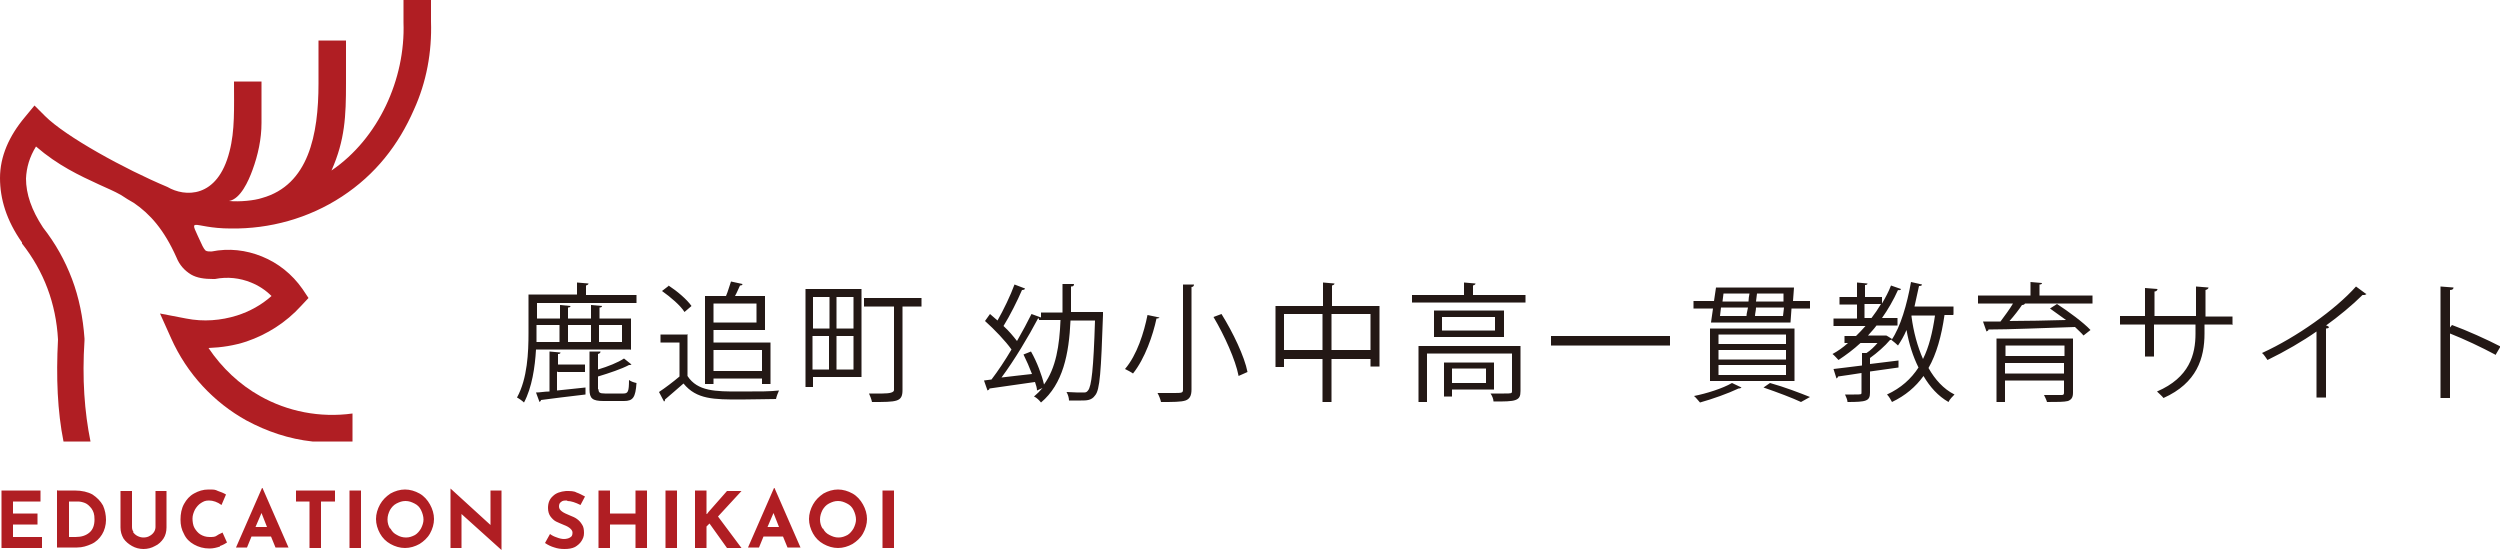 <?xml version="1.0" encoding="UTF-8"?>
<svg xmlns="http://www.w3.org/2000/svg" id="_レイヤー_1" data-name="レイヤー 1" width="500" height="110" version="1.1">
  <defs>
    <style>.cls-2{stroke-width:0;fill:#b01e23}</style>
  </defs>
  <path class="cls-2" d="M12.7 88.3c-1.2-6-1.5-12.8-1.1-20.4-.2-3.6-.9-7-2.1-10.2-1.2-3.2-2.9-6.2-5.1-9v-.2C1.3 44.1 0 39.8 0 35.6c0-4.3 1.8-8.4 5-12.2l1.9-2.3L9 23.2c4.1 4.1 15.9 10.6 24.5 14.2 3.4 2 10 2.4 12.4-7.1 1.1-4.2.9-8.7.9-14h5.5v8.3c0 3.2-.7 6.4-1.8 9.4-.8 2.2-2.4 5.8-4.7 6.2 2.2.2 5.1-.1 6.6-.6C61.7 37 63.7 27 63.7 16.7V8.1h5.5v8.6c0 6.5-.2 11.3-2.9 17.4 9.4-6.4 14.8-18.3 14.4-29.6V0h5.5v4.3c.2 6.1-.9 12.1-3.4 17.6-3.1 7.1-7.7 13-14.4 17.4-6.7 4.4-14.5 6.5-22.2 6.4-8.2 0-8.7-3.1-5.7 3.5.2.4.4.7.6.9.3.2.7.2 1.2.2 3.5-.7 6.9-.3 10.1 1 3.2 1.3 6 3.5 8.1 6.5l1.2 1.8-1.5 1.6c-3 3.3-6.8 5.7-10.9 7.1-2.4.8-5 1.2-7.6 1.3 2.7 4 6.2 7.3 10.3 9.6 5.5 3.1 12 4.4 18.5 3.5v5.6h-8c-4.7-.5-9.1-2-13.2-4.2-6.5-3.6-11.9-9.3-15.1-16.5L32 62.7l5.2 1c3.5.7 7 .4 10.2-.6 2.5-.8 4.9-2.1 6.9-3.9-1.2-1.2-2.6-2.1-4.1-2.7-2.2-.9-4.7-1.2-7.2-.7h-.4c-1.7 0-3.2-.2-4.4-.9-1.3-.8-2.3-1.9-2.9-3.4-2.5-5.6-5.3-8.7-8.5-10.9-.9-.5-1.7-1-2.6-1.6-1.4-.8-2.9-1.4-4.4-2.1-3.9-1.8-8.2-3.8-12.6-7.6-1.3 2.1-1.9 4.2-2 6.4 0 3.1 1.1 6.3 3.4 9.8 2.5 3.2 4.4 6.6 5.8 10.3 1.4 3.7 2.2 7.7 2.5 11.9v.4c-.5 7.6 0 14.3 1.2 20.2h-5.6z"></path>
  <path d="M126.1 69.9h-18.9c-.2 3.5-.8 7.6-2.4 10.6-.3-.3-1-.8-1.4-1 2.1-3.8 2.3-9.1 2.3-12.9v-7.7h9.7v-2.4l2.3.2c0 .2-.2.3-.5.4V59h10.1v1.6h-19.9v3.1h4.6V61l2.1.2c0 .2-.2.3-.5.3v2.2h4.6V61l2.2.2c0 .2-.2.3-.5.3v2.2h6.3V70zm-14.7 4.4v3.8c1.8-.2 3.7-.4 5.7-.6v1.4c-3.3.4-6.8.8-8.9 1.1 0 .2-.2.3-.3.4l-.7-1.9c.8 0 1.7-.2 2.7-.2v-8l2.2.2c0 .2-.2.3-.5.3v2.1h5.4v1.5h-5.4zm.5-9.3h-4.6v3.4h4.6V65zm6.3 0h-4.6v3.4h4.6V65zm1.5 12.8c0 .7.2.9 1.3.9h3.7c.9 0 1.1-.4 1.1-2.7.4.3 1 .5 1.5.6-.2 2.9-.7 3.6-2.5 3.6h-4.1c-2.2 0-2.8-.5-2.8-2.3v-7.6h2.2c0 .3-.2.4-.5.5v3.1c2-.6 4-1.4 5.2-2.2l1.5 1.2s-.2.1-.3.1h-.2c-1.5.8-3.9 1.6-6.2 2.3v2.6zm4.7-12.8h-4.6v3.4h4.6V65zm13.1 1.8v8.4c2 3.1 5.7 3.1 10.3 3.1s6 0 8-.2c-.2.4-.5 1.2-.6 1.7-1.8 0-4.6.1-7.1.1-5.3 0-8.8 0-11.4-3.2-1.3 1.1-2.6 2.3-3.7 3.2 0 .2 0 .3-.2.4l-1-1.9c1.2-.8 2.8-2 4.1-3.1v-6.8h-3.8v-1.6h5.5zm-3.8-9.7c1.7 1.1 3.7 2.8 4.6 4.1l-1.4 1.2c-.8-1.3-2.8-3-4.5-4.2l1.3-1zm9 18.6v1.1H141V59.2h4.2c.4-.9.7-2.1 1-2.9l2.3.5c0 .2-.2.3-.5.3-.3.6-.6 1.4-1 2.1h6V66h-10.3v2.5h11.4v8.3h-1.7v-1.1h-9.7zm8.6-15h-8.6v3.8h8.6v-3.8zm1.1 9.3h-9.7v4.2h9.7V70zm19.9-12.2v17.6h-9.7v2h-1.5V57.8h11.2zm-6.4 1.6h-3.3v6.3h3.3v-6.3zm-3.4 7.8v6.7h3.3v-6.7h-3.3zm8.2-1.5v-6.3h-3.4v6.3h3.4zm-3.4 8.2h3.4v-6.7h-3.4v6.7zm17-14.3v1.7h-3.8V78c0 2.4-1.1 2.4-6.1 2.4-.1-.5-.4-1.3-.6-1.7h2.7q2.3 0 2.3-.7V61.3h-6v-1.7h11.6zm35.3 2.8h1v.6c-.4 11.3-.6 15-1.6 16.1-.7 1-1.7 1-2.8 1h-2.4c0-.5-.2-1.2-.5-1.7 1.4.1 2.8.1 3.3.1s.7 0 1-.4c.7-.8 1.1-4.3 1.4-14h-4.9c-.3 6.7-1.5 12.7-5.9 16.4-.3-.4-.9-1-1.4-1.2.6-.5 1.2-1.1 1.7-1.7-.3.1-.6.3-1.1.5 0-.5-.2-1.1-.4-1.7-3.4.5-6.9 1-9.1 1.3 0 .2-.2.3-.4.4l-.7-2 1.5-.2c1.3-1.7 2.7-3.8 4-6-1.2-1.7-3.4-4-5.3-5.7l1-1.4c.5.4 1 .9 1.5 1.3 1.2-2.1 2.6-5 3.4-7.2l2.1.8c0 .2-.3.3-.6.3-.9 2.1-2.4 5.1-3.7 7.2 1.1 1 2 2.1 2.7 3 1.1-1.9 2.1-3.8 2.9-5.4l1.9.7v-1h4.3v-5.7h2.3c0 .4-.2.5-.6.5v5.1h5.6zm-11.7 1.3h-.3c-1.9 3.6-4.7 8.3-7.3 11.8 1.9-.2 4-.5 6.1-.7-.5-1.3-1.1-2.7-1.7-3.9l1.5-.6c1.2 2.1 2.2 4.8 2.6 6.6 2.4-3.3 3.1-7.8 3.3-12.9h-4.3v-.4zm24-.3c0 .2-.2.3-.6.3-.7 3.3-2.3 8-4.7 11-.4-.3-1.2-.7-1.6-.9 2.4-2.8 3.8-7.3 4.5-10.8l2.4.5zm4.5-6.5h2.4c0 .3-.2.5-.5.5v20.5c0 1.3-.4 1.9-1.2 2.2-.9.3-2.5.3-4.9.3-.1-.5-.4-1.3-.7-1.8h3.1c1.8 0 2 0 2-.7v-21zm11.3 18.2c-.6-3.1-2.8-8-5-11.7l1.6-.6c2.3 3.7 4.6 8.5 5.2 11.6l-1.8.8zm18.6-13.9h9.6v12.1h-1.8v-1.5h-7.8v8.6h-1.8v-8.6h-7.7v1.6h-1.7V61.2h9.5v-4.7l2.3.2c0 .2-.2.3-.5.4v4.2zm-9.5 8.8h7.7v-7.2h-7.7V70zm9.5 0h7.8v-7.2h-7.8V70zm28.2-11h10.6v1.5h-22.7V59h10.4v-2.5l2.3.2c0 .2-.2.3-.5.4v2zm9.6 10.1v9.1c0 1-.2 1.5-1 1.8s-2.2.3-4.4.3c0-.5-.3-1.2-.6-1.6h2.7c1.5 0 1.6 0 1.6-.5v-7.5h-17v9.7h-1.7V69.2h20.4zm-17.3-7h14v5.3h-14v-5.3zm12.2 4v-2.7h-10.6v2.7H299zm-.2 11.8h-8.4v1.4h-1.6v-6.8h10V78zm-1.6-4.2h-6.8v2.9h6.8v-2.9zm13-6.5H334v1.9h-23.8v-1.9zm48.3-7h3.5v1.5h-3.7l-.2 2.8h-15.9l.4-2.8h-3.9v-1.5h4.1l.4-2.7h15.6l-.2 2.7zm-10.2 17.3c-.1.1-.3.2-.6.2-2.1 1-5.2 2.1-7.7 2.8-.3-.3-.8-1-1.2-1.3 2.5-.5 5.7-1.5 7.6-2.6l1.9.9zm10.6-11.8v10.5H342V65.7h16.9zm-1.7 3.1v-1.9h-13.5v1.9h13.5zm0 3.1V70h-13.5v1.9h13.5zm0 3.1v-2h-13.5v2h13.5zm-13-13.5l-.2 1.7h5.3c0-.5.2-1.1.3-1.7h-5.3zm5.5-1.2c0-.5.1-1.1.2-1.6h-5.2l-.2 1.6h5.3zm1.5 1.2c0 .6-.2 1.2-.2 1.7h5.6l.2-1.7h-5.5zm5.5-1.2v-1.6h-5.3l-.2 1.6h5.4zm3.5 20.1c-1.7-.8-4.6-1.9-7.5-2.9l1.3-.9c2.9.8 6 2 8 2.8l-1.8 1zm19.5-6.9l-5.7.8v4.2c0 1.7-.7 1.9-4.5 1.9 0-.4-.3-1.1-.5-1.5h1.8c1.5 0 1.5 0 1.5-.4v-3.9c-1.8.3-3.4.5-4.7.7 0 .2-.2.3-.3.4l-.6-1.9c1.5-.2 3.5-.4 5.7-.7v-2.5h.9c.8-.5 1.6-1.3 2.2-2h-3.4c-1.4 1.3-2.9 2.4-4.4 3.4-.3-.3-.8-.9-1.2-1.2 1.1-.6 2.1-1.3 3.1-2.2h-.7v-1.4h2.3c.6-.6 1.3-1.3 1.9-2h-6.4v-1.5h4.7v-2.8h-3.5v-1.5h3.5v-2.9l2.1.2c0 .2-.2.3-.5.3v2.4h3.4v1.3c.7-1.2 1.3-2.3 1.8-3.6l2 .7c0 .2-.4.3-.6.2-.9 2-2 3.9-3.2 5.6h3.1v1.5h-4.2c-.5.7-1.1 1.3-1.7 2h3.6c0-.1 1.2.7 1.2.7 0 .1-.2.2-.4.2-1 1.2-2.6 2.6-4 3.6v1.2c1.9-.2 3.8-.5 5.7-.7v1.4zm-6.8-9.9h1.4c.7-.9 1.3-1.8 1.9-2.8h-3.3v2.8zm17.7-.6h-1.7c-.6 4.2-1.6 7.8-3.2 10.6 1.3 2.3 3 4.2 5.2 5.3-.4.4-1 1-1.2 1.5-2.1-1.2-3.7-3-5-5.2-1.6 2.2-3.6 3.9-6.3 5.2-.2-.4-.6-1.1-1-1.5 2.8-1.3 4.8-3.1 6.3-5.4-1.1-2.2-1.9-4.7-2.4-7.5-.5 1.2-1.1 2.2-1.7 3.1-.3-.3-.9-.8-1.3-1.1 1.8-2.6 3.1-7.1 3.9-11.6l2.2.5c0 .2-.2.3-.6.3-.3 1.4-.6 2.8-.9 4.1h7.8v1.6zm-8.3 0v.3c.4 3.1 1.2 6 2.3 8.5 1.2-2.4 1.9-5.3 2.4-8.7h-4.8zm36.2-3.9v1.6h-13.7.2c-.1.2-.3.3-.6.3-.6.9-1.6 2.2-2.5 3.2 3.4 0 7.4-.1 11.3-.2-1.1-.8-2.2-1.6-3.2-2.3l1.4-.9c2.3 1.5 5.3 3.7 6.7 5.2l-1.4 1.1c-.4-.5-1.1-1.1-1.7-1.7-6.4.2-13.1.5-17.3.5 0 .2-.2.3-.4.4l-.7-2h3.5c.8-1.1 1.8-2.4 2.5-3.6h-7v-1.6h10.5v-2.7l2.3.2c0 .2-.2.3-.5.3v2.2h10.7zm-3.9 8.6v10.8c0 1-.3 1.4-1 1.7-.8.2-2.1.2-4.2.2-.1-.4-.4-1-.6-1.4h3.5c.4 0 .5-.1.5-.5v-2.4H401v4.3h-1.7V67.7h15.3zm-1.7 1.4h-11.8v2.1h11.8v-2.1zM401 74.7h11.8v-2.1H401v2.1zm45.3-9.8h-5.4v1.8c0 4.9-1.5 9.9-8.2 12.9-.3-.4-.9-.9-1.3-1.3 6.5-2.8 7.7-7.4 7.7-11.6v-1.8h-8.3v6.4H429v-6.4h-5v-1.7h5v-5.6l2.5.2c0 .3-.3.5-.6.5v4.9h8.3v-5.9l2.5.2c0 .2-.2.4-.6.5v5.3h5.4V65zm27-6.1c-.1.1-.3.2-.5.2h-.3c-2 2-4.8 4.3-7.3 6.1.2 0 .5.2.6.3 0 .2-.3.3-.6.3v13.8h-1.9V66.3c-2.7 1.9-6.3 4-9.8 5.7-.3-.4-.7-1.1-1.1-1.4 7-3.2 14.7-8.7 18.8-13.3l1.9 1.4zM499 70.9c-2.6-1.4-6.2-3.1-9-4.2v12.9h-1.9V57.3l2.6.2c0 .3-.2.5-.7.5v7.5l.4-.5c3 1.1 7 2.9 9.7 4.3l-1 1.7z" fill="#231815" stroke-width="0"></path>
  <path class="cls-2" d="M8.1 98.1v2.2H2.6v2.4h4.9v2.2H2.6v2.5h5.8v2.2H.3V98.1h7.8zm3.4 0h3.4c1.5 0 2.7.3 3.6.8.9.6 1.6 1.3 2.1 2.2.4.9.6 1.9.6 2.9s-.3 2.1-.8 2.9c-.5.8-1.2 1.5-2.1 1.9s-1.8.7-2.9.7h-4V98zm3.6 9.3c1.2 0 2.1-.3 2.8-.9s1-1.5 1-2.6-.2-1.6-.6-2.2c-.4-.5-.8-.9-1.3-1.1-.5-.2-1-.3-1.4-.3h-1.8v7.1h1.3zm11.5-1c.2.3.5.6.9.8.4.2.8.3 1.2.3s.9-.1 1.2-.3c.4-.2.7-.5.9-.8.2-.3.3-.7.3-1v-7.2h2.2v7.3c0 .8-.2 1.6-.6 2.2s-1 1.2-1.7 1.5c-.7.4-1.5.6-2.3.6s-1.6-.2-2.3-.6c-.7-.4-1.3-.9-1.7-1.5-.4-.7-.6-1.4-.6-2.2v-7.3h2.3v7.2c0 .4.1.7.3 1zm17.4 2.9c-.6.2-1.3.4-2.1.4-1.2 0-2.2-.3-3.1-.8-.9-.5-1.6-1.2-2-2.1-.5-.9-.7-1.8-.7-2.9s.2-2.2.7-3.1 1.1-1.6 2-2.1 1.8-.8 2.9-.8 1.3 0 1.9.3c.6.2 1.1.4 1.6.7l-.9 2.1c-.8-.6-1.7-.9-2.5-.9s-1.1.2-1.6.5-.9.8-1.2 1.3c-.3.6-.5 1.2-.5 1.8s.1 1.4.4 1.9.7 1 1.2 1.3 1.1.5 1.8.5 1.1 0 1.5-.3.8-.4 1.1-.6l.9 2c-.3.2-.8.5-1.4.7zm10.1-2h-3.8l-.9 2.2h-2.2l5.2-11.9h.1l5.2 11.9h-2.6l-.9-2.2zm-.7-1.9l-1.1-2.8-1.2 2.8h2.3zM67 98.1v2.2h-2.8v9.3h-2.3v-9.3h-2.7v-2.2h7.7zm5.2 0v11.5h-2.3V98.1h2.3zm3.8 2.8c.5-.9 1.2-1.6 2.1-2.2.9-.5 1.9-.8 2.9-.8s2 .3 2.9.8c.9.5 1.6 1.3 2.1 2.2s.8 1.9.8 2.9-.3 2-.8 2.9c-.5.9-1.3 1.6-2.1 2.1-.9.5-1.9.8-2.9.8s-2-.3-2.9-.8c-.9-.5-1.6-1.2-2.1-2.1-.5-.9-.8-1.9-.8-2.9s.3-2 .8-2.9zm2.1 4.8c.3.6.7 1 1.3 1.3.5.3 1.1.5 1.8.5s1.2-.2 1.8-.5c.5-.3.9-.8 1.2-1.3.3-.6.5-1.2.5-1.8s-.2-1.3-.5-1.9-.7-1-1.3-1.3-1.1-.5-1.8-.5-1.2.2-1.8.5-1 .8-1.3 1.3c-.3.6-.5 1.2-.5 1.9s.2 1.3.5 1.8zm22.2-7.6V110l-8-7.2v6.8h-2.2V97.7l8 7.3v-6.9h2.2zm13.1 2c-.5 0-.9 0-1.2.3-.3.2-.4.5-.4.9s.2.7.6 1c.4.3.9.5 1.6.8.5.2 1 .4 1.4.7.4.3.7.6 1 1.1.3.4.4 1 .4 1.7s-.2 1.1-.5 1.6-.8.9-1.3 1.2c-.6.3-1.3.4-2.1.4s-1.4-.1-2-.3c-.7-.2-1.3-.5-1.9-.9l1-1.8c.4.3.8.5 1.4.7.5.2 1 .3 1.4.3s.9-.1 1.2-.3c.4-.2.5-.5.5-1s-.6-1.1-1.7-1.5c-.7-.3-1.2-.5-1.6-.7s-.8-.6-1.1-1c-.3-.4-.5-1-.5-1.7 0-1 .3-1.8 1-2.4.6-.6 1.5-.9 2.6-1 .9 0 1.6 0 2.1.3.6.2 1.1.5 1.7.8l-.9 1.7c-1-.5-1.9-.8-2.6-.8zm16 9.5h-2.3v-4.7H122v4.7h-2.3V98.1h2.3v4.6h5.1v-4.6h2.3v11.5zm6-11.5v11.5h-2.3V98.1h2.3zm6 4.7l.3-.4 3.7-4.2h2.9l-4.7 5.1 4.7 6.3h-2.9l-3.5-4.9-.6.6v4.3H139V98.1h2.3v4.7zm15.1 4.5h-3.8l-.9 2.2h-2.2l5.2-11.9h.1l5.2 11.9h-2.6l-.9-2.2zm-.7-1.9l-1.1-2.8-1.2 2.8h2.3zm6.8-4.5c.5-.9 1.2-1.6 2.1-2.2.9-.5 1.9-.8 2.9-.8s2 .3 2.9.8c.9.5 1.6 1.3 2.1 2.2.5.9.8 1.9.8 2.9s-.3 2-.8 2.9c-.5.9-1.3 1.6-2.1 2.1-.9.5-1.9.8-2.9.8s-2-.3-2.9-.8c-.9-.5-1.6-1.2-2.1-2.1-.5-.9-.8-1.9-.8-2.9s.3-2 .8-2.9zm2 4.8c.3.6.7 1 1.3 1.3s1.1.5 1.8.5 1.2-.2 1.8-.5c.5-.3.9-.8 1.2-1.3.3-.6.5-1.2.5-1.8s-.2-1.3-.5-1.9c-.3-.6-.7-1-1.3-1.3s-1.1-.5-1.8-.5-1.2.2-1.8.5-1 .8-1.3 1.3c-.3.6-.5 1.2-.5 1.9s.2 1.3.5 1.8zm14.2-7.6v11.5h-2.3V98.1h2.3z"></path>
</svg>
